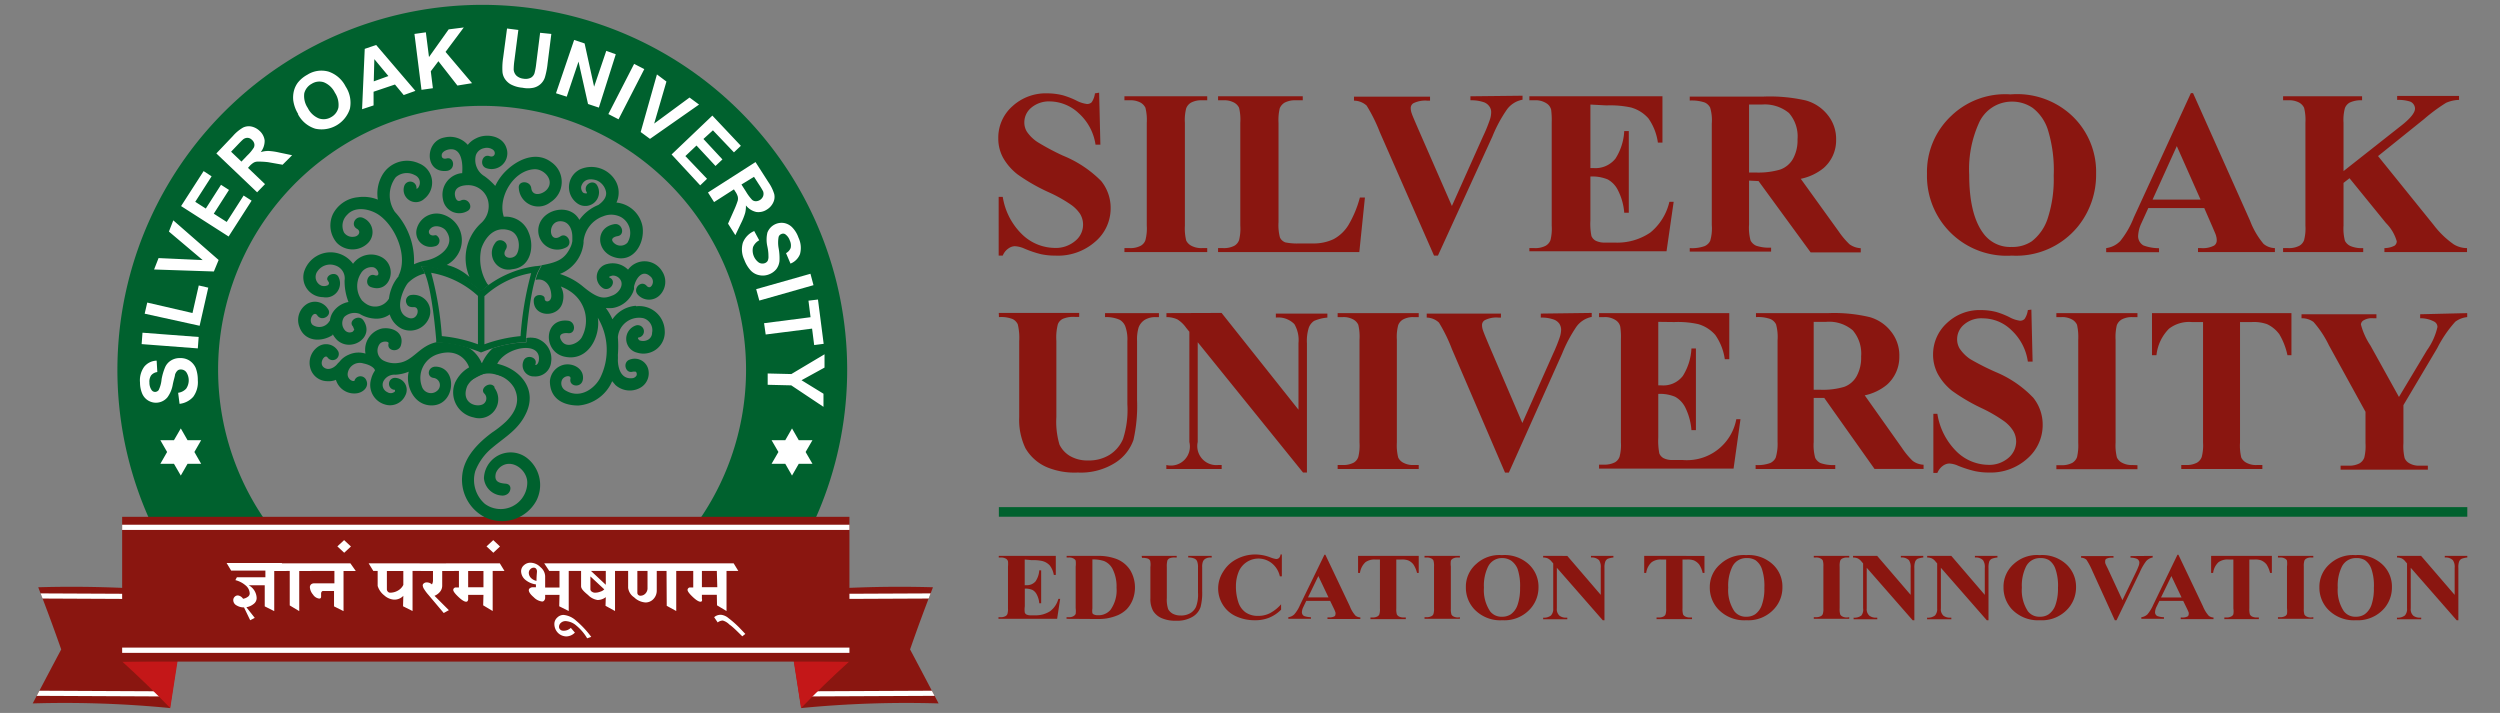 <svg id="Layer_1" data-name="Layer 1" xmlns="http://www.w3.org/2000/svg" xmlns:xlink="http://www.w3.org/1999/xlink" viewBox="0 0 263 75"><rect x="0" y="0" width="263" height="75" fill="#808080" stroke="none"/><defs><style>.cls-1{fill:none;}.cls-2,.cls-9{fill:#00612e;}.cls-2{fill-rule:evenodd;}.cls-3{fill:#fff;}.cls-4{fill:#8a1610;}.cls-5{clip-path:url(#clip-path);}.cls-6{fill:#c41718;}.cls-7{clip-path:url(#clip-path-2);}.cls-8{clip-path:url(#clip-path-3);}</style><clipPath id="clip-path"><path class="cls-1" d="M17.91,74.49A114.08,114.08,0,0,0,3.44,74c1-1.9,2-3.8,3-5.68-.77-2.19-1.57-4.37-2.42-6.54a123.05,123.05,0,0,1,15.75.56q-1,6.09-1.9,12.17"/></clipPath><clipPath id="clip-path-2"><path class="cls-1" d="M84.27,74.49A114.08,114.08,0,0,1,98.74,74c-1-1.9-2-3.8-3-5.68q1.14-3.28,2.41-6.54a122.9,122.9,0,0,0-15.74.56l1.89,12.17"/></clipPath><clipPath id="clip-path-3"><rect class="cls-1" x="12.85" y="54.37" width="76.51" height="15.23"/></clipPath></defs><path class="cls-2" d="M50.72.51A38.39,38.39,0,0,1,79.85,63.92V61.87H66.33a27.77,27.77,0,1,0-31.23,0H21.57v2A38.4,38.4,0,0,1,50.72.51"/><path class="cls-3" d="M80.76,39.29l2.49.06,3.49-2.08,0,1.4L84.32,40l2.31,1.42,0,1.38-3.39-2.26-2.48-.06ZM80.38,34l4.89-.63-.22-1.74,1-.12.6,4.66-1,.13-.22-1.73-4.88.62Zm-.83-3.58,5.71-1.62L85.58,30l-5.7,1.62Zm-.22-6.14.54,1a1.44,1.44,0,0,0-.65.71,1.57,1.57,0,0,0,.61,1.63.73.73,0,0,0,.64.06.57.57,0,0,0,.29-.24,1,1,0,0,0,.08-.5c0-.15,0-.47-.11-1a3.23,3.23,0,0,1,0-1.47,1.6,1.6,0,0,1,1.8-1,1.62,1.62,0,0,1,.83.47A2.9,2.9,0,0,1,84,25a2.51,2.51,0,0,1,.16,1.73,1.77,1.77,0,0,1-1,1l-.47-1.1a1.05,1.05,0,0,0,.49-.55,1.21,1.21,0,0,0-.09-.77,1.32,1.32,0,0,0-.5-.68.43.43,0,0,0-.41,0,.45.45,0,0,0-.27.3,3.31,3.31,0,0,0,0,1.17A5.78,5.78,0,0,1,82,27.47a1.72,1.72,0,0,1-.32.83,1.81,1.81,0,0,1-.8.57,1.74,1.74,0,0,1-1,.08,1.66,1.66,0,0,1-.91-.5,3.39,3.39,0,0,1-.67-1.12,2.52,2.52,0,0,1-.15-1.8A2.23,2.23,0,0,1,79.33,24.31ZM78,19.41l.48.75a4.82,4.82,0,0,0,.64.86.6.6,0,0,0,.4.15.85.85,0,0,0,.76-.53.77.77,0,0,0,0-.51,8.3,8.3,0,0,0-.45-.74l-.51-.79Zm-3.52.84,5-3.2,1.36,2.12a4.44,4.44,0,0,1,.61,1.25,1.32,1.32,0,0,1-.11.89,1.7,1.7,0,0,1-.64.72,1.62,1.62,0,0,1-1.14.27,1.91,1.91,0,0,1-1.09-.69,2.86,2.86,0,0,1-.08.8,6.58,6.58,0,0,1-.44,1.09l-.59,1.24-.77-1.21.63-1.42a8.78,8.78,0,0,0,.39-1,.94.94,0,0,0,0-.44,1.89,1.89,0,0,0-.27-.54l-.13-.21-2.09,1.34Zm-3.83-4,4.29-4.09,3,3.18-.73.69L75,13.71l-1,.91,2,2.15-.73.69-2-2.15-1.17,1.11,2.28,2.39-.72.69Zm-3.25-2.36,1.71-6.06,1,.75L68.82,13l3.72-2.74,1,.74-5.16,3.61ZM64,12l2.71-5.28,1.07.55-2.71,5.28ZM58.49,9.81,60.4,4.2l1.1.37,1,4.55,1.28-3.77,1,.36L63,11.32l-1.14-.38-1-4.46-1.24,3.69ZM53.34,3l1.19.15-.41,3.18a7.46,7.46,0,0,0-.08,1,1,1,0,0,0,.29.63,1.3,1.3,0,0,0,.75.32,1.25,1.25,0,0,0,.78-.11.85.85,0,0,0,.37-.47,6.93,6.93,0,0,0,.18-1l.41-3.25L58,3.57l-.39,3.09a8.2,8.2,0,0,1-.29,1.49,1.64,1.64,0,0,1-1.2,1.08,2.83,2.83,0,0,1-1.15,0,3.22,3.22,0,0,1-1.25-.36,1.85,1.85,0,0,1-.62-.59,1.58,1.58,0,0,1-.24-.7,7,7,0,0,1,.07-1.5Zm-9,6.45-.74-5.88L44.8,3.4,45.13,6,47.2,3.09l1.59-.2L46.87,5.46l2.79,3.29L48.12,9l-2-2.56L45.32,7.5l.22,1.78ZM40.86,8,39.38,6.22l-.06,2.34ZM43.7,9.56,42.47,10l-.92-1.11-2.25.76,0,1.44-1.21.4.28-6.35,1.2-.41Zm-11.32,1.8a2.26,2.26,0,0,0,1.17,1.1,1.55,1.55,0,0,0,1.29-.14,1.53,1.53,0,0,0,.76-1,2.3,2.3,0,0,0-.37-1.57,2.24,2.24,0,0,0-1.15-1.09,1.5,1.5,0,0,0-1.28.15,1.58,1.58,0,0,0-.79,1A2.25,2.25,0,0,0,32.38,11.36Zm-1,.65a3.68,3.68,0,0,1-.53-1.45,2.93,2.93,0,0,1,.07-1,2.48,2.48,0,0,1,.4-.85,3.19,3.19,0,0,1,1-.84,2.77,2.77,0,0,1,2.23-.34,3.13,3.13,0,0,1,1.81,1.57,3.11,3.11,0,0,1,.45,2.34,3.13,3.13,0,0,1-3.64,2.1A3.08,3.08,0,0,1,31.34,12ZM25.4,17l.61-.64a4.3,4.3,0,0,0,.69-.83.62.62,0,0,0,.05-.42.75.75,0,0,0-.24-.39.69.69,0,0,0-.46-.22.73.73,0,0,0-.48.17c-.07.06-.28.26-.61.61l-.65.68Zm1.65,3.23-4.29-4.09,1.74-1.83a4.2,4.2,0,0,1,1.07-.89,1.39,1.39,0,0,1,.88-.11,1.81,1.81,0,0,1,.86.46,1.62,1.62,0,0,1,.53,1A1.91,1.91,0,0,1,27.43,16a2.93,2.93,0,0,1,.8-.12,6.62,6.62,0,0,1,1.16.17l1.34.28-1,1-1.53-.27A8.77,8.77,0,0,0,27.14,17a.93.93,0,0,0-.42.09,1.92,1.92,0,0,0-.47.39l-.16.18,1.79,1.71Zm-3,4.65-5-3.2L21.42,18l.84.55-1.72,2.68,1.11.71,1.6-2.5.84.54-1.6,2.5,1.36.87,1.78-2.78.84.54ZM22.5,28.56l-6.29-.21.47-1.2,4.64.21-3.55-3,.46-1.18L23,27.35ZM21,34.27,15.22,33l.27-1.17,4.76,1.1.66-2.9,1,.23Zm-.19,2.38-5.91-.45.09-1.2,5.91.45Zm-1.92,5.84-.15-1.17a1.38,1.38,0,0,0,.85-.44,1.56,1.56,0,0,0,0-1.74.71.71,0,0,0-.58-.27.48.48,0,0,0-.35.13,1,1,0,0,0-.25.43c0,.14-.12.46-.23,1a3.19,3.19,0,0,1-.56,1.36,1.57,1.57,0,0,1-2.66-.38,3,3,0,0,1-.23-1.16,2.44,2.44,0,0,1,.45-1.68,1.75,1.75,0,0,1,1.3-.63l.07,1.2a1,1,0,0,0-.65.35,1.16,1.16,0,0,0-.18.75,1.34,1.34,0,0,0,.24.81.45.45,0,0,0,.37.18.5.5,0,0,0,.36-.19A3.29,3.29,0,0,0,17,39.89a5.88,5.88,0,0,1,.39-1.3,1.57,1.57,0,0,1,.59-.66,1.7,1.7,0,0,1,.93-.26,1.78,1.78,0,0,1,1,.25,1.81,1.81,0,0,1,.68.79A3.55,3.55,0,0,1,20.81,40a2.6,2.6,0,0,1-.48,1.74A2.26,2.26,0,0,1,18.84,42.49Z"/><polygon class="cls-3" points="81.17 46.31 82.61 46.31 83.32 45.07 84.03 46.31 85.47 46.31 84.75 47.55 85.47 48.79 84.03 48.79 83.32 50.03 82.61 48.79 81.17 48.79 81.89 47.55 81.17 46.31"/><polygon class="cls-3" points="16.87 46.31 18.3 46.31 19.02 45.07 19.73 46.31 21.16 46.31 20.45 47.55 21.16 48.79 19.73 48.79 19.02 50.03 18.3 48.79 16.87 48.79 17.58 47.55 16.87 46.31"/><path class="cls-4" d="M17.91,74.49A114.08,114.08,0,0,0,3.44,74c1-1.9,2-3.8,3-5.68-.77-2.19-1.57-4.37-2.42-6.54a123.05,123.05,0,0,1,15.75.56q-1,6.09-1.9,12.17"/><g class="cls-5"><rect class="cls-3" x="10.51" y="55.67" width="0.54" height="14.1" transform="translate(-51.99 73.21) rotate(-89.73)"/><rect class="cls-3" x="10.28" y="65.68" width="0.54" height="14.56" transform="translate(-62.46 83.17) rotate(-89.73)"/></g><path class="cls-6" d="M12.86,69.6q2.63,2.39,5.05,4.89l.78-5s-5.86.1-5.83.11"/><path class="cls-4" d="M84.27,74.49A114.08,114.08,0,0,1,98.74,74c-1-1.9-2-3.8-3-5.68q1.14-3.28,2.41-6.54a122.9,122.9,0,0,0-15.74.56l1.89,12.17"/><g class="cls-7"><rect class="cls-3" x="84.35" y="62.46" width="14.38" height="0.54" transform="translate(-0.28 0.41) rotate(-0.26)"/><rect class="cls-3" x="84.35" y="72.69" width="14.85" height="0.54" transform="translate(-0.33 0.42) rotate(-0.26)"/></g><path class="cls-6" d="M89.33,69.6c-1.76,1.59-3.44,3.22-5.06,4.89l-.78-5s5.86.1,5.84.11"/><rect class="cls-4" x="12.85" y="54.37" width="76.51" height="15.23"/><g class="cls-8"><rect class="cls-3" x="11.76" y="55.2" width="78.69" height="0.55"/><rect class="cls-3" x="11.76" y="68.13" width="78.69" height="0.55"/></g><path class="cls-3" d="M52.6,57.49l-.7.66-.72-.67.71-.66Zm-15.68,0-.71.66-.72-.67.71-.66Zm41.49,9.2-.32.25c-.56-.55-1-1-1.36-1.24a1.6,1.6,0,0,0-.69-.42.93.93,0,0,0-.54.2l-.37-.55a1,1,0,0,1,.75-.25,1.46,1.46,0,0,1,.75.34,10.89,10.89,0,0,1,1.14,1Zm-3-4.12H73.84V63a.37.37,0,0,1,0,.23.18.18,0,0,1-.16.07c-.17,0-.44-.16-.8-.5s-.55-.59-.55-.75a.25.25,0,0,1,.08-.17.24.24,0,0,1,.19-.08h.33V60.06H72l-.48-.8h5.66l.49.8H76.43v4.22l-1-.6Zm0-2.51H73.84v1.71h1.62Zm-5.29,0H69.09v2.06a1.27,1.27,0,0,1-.34.89,1.13,1.13,0,0,1-.84.37,1.89,1.89,0,0,1-1.2-.54,1.41,1.41,0,0,1-.63-1V60.06h-.52l-.48-.8h6.81l.49.8H71.14v4.22l-1-.55Zm-2,0H67.05v2.31a.29.29,0,0,0,.09.21.33.33,0,0,0,.23.09.72.72,0,0,0,.53-.23.8.8,0,0,0,.22-.57Zm-4.39,2.76a1.43,1.43,0,0,1-.86.3,1.74,1.74,0,0,1-1-.52c-.41-.34-.74-.64-.74-.93V60.06h-.45l-.48-.8h5.24l.49.8H64.7v4.22l-1-.55Zm0-2.76H62.17l1.56,1.46ZM63.57,62l-1.46-1.36V62a.3.3,0,0,0,.15.24.55.55,0,0,0,.34.11,1.47,1.47,0,0,0,.56-.11A.92.92,0,0,0,63.57,62ZM62.2,67l-.43.15a5.09,5.09,0,0,0-1.13-1.33,1.86,1.86,0,0,0-1.13-.48.71.71,0,0,0-.5.18.55.55,0,0,0-.2.43.37.37,0,0,0,.13.28.41.41,0,0,0,.3.12,1.06,1.06,0,0,0,.81-.3l.43.5a1.3,1.3,0,0,1-.86.4,1.27,1.27,0,0,1-.93-.38,1.33,1.33,0,0,1-.37-.92.9.9,0,0,1,.29-.67.94.94,0,0,1,.68-.29,2.25,2.25,0,0,1,1.31.6A10,10,0,0,1,62.2,67Zm-3.34-4.42H57.35v.3a.43.43,0,0,1-.1.29.26.26,0,0,1-.22.11,1.47,1.47,0,0,1-.87-.44c-.35-.3-.53-.55-.53-.76a.25.25,0,0,1,.13-.21.49.49,0,0,1,.3-.09h.32v-.3A2.2,2.2,0,0,1,55.27,61a1.2,1.2,0,0,1-.45-.9.83.83,0,0,1,.3-.64,1,1,0,0,1,.73-.26,1.48,1.48,0,0,1,1,.46,1.3,1.3,0,0,1,.5.94v1.21h1.51V60.06H57.78l-.53-.8h3.34l.48.8H59.83v4.22l-1-.5Zm-2.42-1.46c0-.54.05-.88.05-1a.46.46,0,0,0-.09-.29.3.3,0,0,0-.23-.11.49.49,0,0,0-.38.16.53.53,0,0,0-.16.39.77.77,0,0,0,.23.53A1.15,1.15,0,0,0,56.44,61.11Zm-5.58,1.46H49.25V63a.37.37,0,0,1-.06.23.18.18,0,0,1-.16.07c-.17,0-.44-.16-.8-.5s-.55-.59-.55-.75a.25.25,0,0,1,.08-.17.24.24,0,0,1,.19-.08h.33V60.06H47.4l-.48-.8h5.66l.49.8H51.83v4.22l-1-.6Zm0-2.51H49.25v1.71h1.61Zm-3.08,0H46.52v1.56a1,1,0,0,1-.22.61,1.46,1.46,0,0,1-.59.44l1.51,1.51-.54.3-1.61-1.91a4.22,4.22,0,0,1-.45-.6.83.83,0,0,1-.15-.4.26.26,0,0,1,.12-.21.42.42,0,0,1,.26-.1.8.8,0,0,1,.59.21.84.84,0,0,0,.11-.41v-1H44.26l-.49-.8h3.52Zm-5.35,2.61a1.28,1.28,0,0,1-1,.4,1.7,1.7,0,0,1-1-.44,2,2,0,0,1-.7-1V60.06h-.46l-.49-.8h5.37l.48.8H43.4v4.22l-1-.5Zm0-2.61H40.7V62a.37.37,0,0,0,.1.24.31.31,0,0,0,.23.11,1.61,1.61,0,0,0,.83-.22,1.38,1.38,0,0,0,.57-.6Zm-5,0H36.14v4.22l-1-.5V62.17H34a.18.18,0,0,0-.15.07.29.29,0,0,0-.07.18v.35c0,.14-.07.2-.21.2a.91.91,0,0,1-.64-.42,1.3,1.3,0,0,1-.33-.78.4.4,0,0,1,.12-.29.45.45,0,0,1,.31-.11h2.15V60.06H32.34l-.48-.8h5Zm-4.66,0H31.48v4.22l-1-.6V60.06h-.8l-.48-.8h3Zm-2.63,0H28.85v4.22l-1-.5V61.57H26.16A1.58,1.58,0,0,1,27,62.92a.77.77,0,0,1-.31.61,1.65,1.65,0,0,1-.77.35L26.8,65l-.48.25-.65-1.35a1.47,1.47,0,0,1-.78-.21.63.63,0,0,1-.35-.55.48.48,0,0,1,.14-.35.45.45,0,0,1,.35-.15.77.77,0,0,1,.54.35,1.08,1.08,0,0,0,.49-.2.43.43,0,0,0,.21-.35,1.14,1.14,0,0,0-.44-.86,2.6,2.6,0,0,0-1.07-.55l.16-.3h3v-.7h-3.6l-.48-.8h5.81Z"/><path class="cls-9" d="M52,40.78a2,2,0,0,1-2.18,3.13,2.68,2.68,0,0,1-1.92-3.71C50,36,57.35,38.92,55.4,43.35c-.79,1.81-2.21,2.57-3.61,3.75A5.92,5.92,0,0,0,50,49.56,3.34,3.34,0,0,0,51,53a2.8,2.8,0,0,0,4.47-2.23c0-1.34-1.62-2.57-2.81-1.66a1.58,1.58,0,0,0-.49.65c-.21.84.22,1.06,1,1.12s.57.91.17,1.12a.89.89,0,0,1-.58.13,2,2,0,0,1-1.85-1.82,2.81,2.81,0,0,1,4.5-2.15,3.61,3.61,0,0,1,1,4.54,4.12,4.12,0,0,1-5.5,1.66,4.43,4.43,0,0,1-2.27-4.47c.23-1.87,1.69-3.32,3.13-4.39a10.86,10.86,0,0,0,1.47-1.16c1-1,1.54-2.18.85-3.54a3,3,0,0,0-1.93-1.4,2.59,2.59,0,0,0-3,1.2c-.65,1.56.6,2.22,1.45,2a.71.71,0,0,0,.32-1.22c-.49-.55.67-1.35,1.11-.65"/><path class="cls-9" d="M56.35,28a10.91,10.91,0,0,0-5.73,2.6A10.87,10.87,0,0,0,44.89,28L44.3,28l.28.52c.88,1.62,1.3,7.17,1.31,7.23l0,.29h.29a14.68,14.68,0,0,1,4.15.93l.27.11.27-.1A14.2,14.2,0,0,1,55.05,36h.28l0-.29c0-.06.44-5.61,1.31-7.23l.28-.52Zm-6.07,8.22a15,15,0,0,0-3.8-.86,33.61,33.61,0,0,0-1.12-6.66,9.75,9.75,0,0,1,4.92,2.43Zm4.48-.86a15.13,15.13,0,0,0-3.8.86V31.16a9.75,9.75,0,0,1,4.92-2.43A34.36,34.36,0,0,0,54.76,35.39Z"/><path class="cls-9" d="M35,35.15a2.59,2.59,0,0,0,.47.63c1.46,1.33,4-.29,2.75-2.09-.49-.68-1.64.08-1.09.65l.14.35-.16.2a.66.66,0,0,1-.78-.1,1.12,1.12,0,0,1-.11-1.45,1.58,1.58,0,0,1,1.6-.33,3.42,3.42,0,0,0,1.5.5A2.41,2.41,0,0,0,41,33.08a2.51,2.51,0,0,0,1.3,1.52,2.14,2.14,0,0,0,2.86-1.22,1.76,1.76,0,0,0-2-2.33.63.63,0,0,0-.39.88c.09.25.3.4.74.38.78-.06.45,1.53-.58,1.11-1.74-.68-.29-3.46.06-3.72a3.66,3.66,0,0,1,1.72-.93l-.14-.29L44.3,28l.59.07a10.87,10.87,0,0,1,5.73,2.6,6.31,6.31,0,0,1,.79-.68l-.14-.12a5,5,0,0,1-.65-3.66c.07-.3.88-2.55,2.89-2,1.14.29,1.26,1.74.88,2.48s-1.76.49-1.18-.45c.45-.72-.69-1.38-1.13-.66a1.75,1.75,0,0,0,1.81,2.74c1.93-.18,2.37-2.36,1.72-3.87A2.57,2.57,0,0,0,53,22.8c-.67-2,1-4.92,3.26-5,1,0,2,1.11,1.38,2-.38.61-1.62,1-1.75,0-.1-.83-1.42-.84-1.31,0a2.05,2.05,0,0,0,3.32,1.48A2.52,2.52,0,0,0,58,17.06c-1.53-1.16-3.43-.35-4.68.83a5.5,5.5,0,0,0-1.22,1.67,7.14,7.14,0,0,0-1.1-1,2,2,0,0,1-.94-2.23,1.14,1.14,0,0,1,.86-.74,1.12,1.12,0,0,1,.94.16c.39.31.15.86-.35.68-.79-.29-1.13,1-.35,1.26a1.66,1.66,0,0,0,2.11-2.14c-.41-1.27-2.1-1.56-3.18-1a2.46,2.46,0,0,0-.88.69,2.48,2.48,0,0,0-2.44-.78c-2.11.37-2.12,3.76.21,3.52,1-.1.82-1.53,0-1.31-.26.07-.55,0-.51-.38s.62-.6,1-.59c1.15,0,1.23,1.65,1.15,2.52h-.1a2.28,2.28,0,0,0-1.92,2.75,1.73,1.73,0,0,0,2.54,1.25c.76-.37.1-1.5-.66-1.13-.44.22-.62-.32-.63-.68,0-.8.88-.94,1.49-.93a2.16,2.16,0,0,1,2,1.61,2.42,2.42,0,0,1-.77,2.42,5,5,0,0,0-1.18,5.63A5.54,5.54,0,0,0,47,27.87a3.08,3.08,0,0,0,1.39-1.56,2.83,2.83,0,0,0-1.76-3.73,2.16,2.16,0,0,0-2.8,1.54,1.51,1.51,0,0,0,1.87,1.8.6.6,0,0,0,.38-1c-.25-.34-.37-.06-.7-.18a.37.37,0,0,1-.16-.61c.41-.57,1.35-.31,1.68.12,1.18,1.55-.71,2.95-2.21,3.18a5.44,5.44,0,0,0-1.14.37,7.55,7.55,0,0,0-2-5.5,3.12,3.12,0,0,1,.08-3.65,1.74,1.74,0,0,1,2-.23.86.86,0,0,1,.45,1.18c-.1.25-.27.26-.27.26a.66.66,0,0,0-1.27-.33,1.29,1.29,0,0,0,2.1,1.38,2.17,2.17,0,0,0-.56-3.72,3,3,0,0,0-3.88,1.26A3.91,3.91,0,0,0,39.75,21a4.1,4.1,0,0,0-2.1-.25,3.3,3.3,0,0,0-2.6,1.72,2.8,2.8,0,0,0,.38,3.07,2.31,2.31,0,0,0,3.31,0,1.62,1.62,0,0,0-.53-2.61c-.76-.35-1.4.71-.66,1.14.48.27.19.82-.36.84a1.06,1.06,0,0,1-1-.45,1.61,1.61,0,0,1,.34-1.87c.89-1,2.59-.57,3.48.13C41.68,24,42.93,27,41.93,29l0,.07a4.12,4.12,0,0,0-.77,1.34,4.25,4.25,0,0,0-.24,1,1.69,1.69,0,0,1-2.41.55l-.16-.11-.25-.22a2.5,2.5,0,0,1-.14-2.86,1.3,1.3,0,0,1,1.28-.66c.53.08.88,1.09.16.84s-1.14,1-.35,1.26c1.94.68,2.81-2,1.26-3.06a2.34,2.34,0,0,0-3.17.6,2.92,2.92,0,0,0-5.15.84,2.09,2.09,0,0,0,2,2.67,1.48,1.48,0,0,0,1.63-2.1c-.28-.64-1.3-.27-1.19.27l.17.29a.26.26,0,0,1-.2.32.88.88,0,0,1-.62,0,1,1,0,0,1-.36-1.53,1.6,1.6,0,0,1,1.83-.59,1.42,1.42,0,0,1,1,1.59,6.08,6.08,0,0,0,.41,2.26,2.52,2.52,0,0,0-1.55.95,2,2,0,0,0-.4,1l-.07.09a1.23,1.23,0,0,1-1.75.37c-.53-.48.13-1.56.49-1,.47.7,1.6,0,1.13-.66a1.61,1.61,0,0,0-2.22-.54,2,2,0,0,0-.78,2.44c.56,1.54,2.3,1.59,3.48.83"/><path class="cls-9" d="M49,40.49c-.13.46,0,.24.14-.2Z"/><path class="cls-9" d="M56.25,35.56a2.37,2.37,0,0,0-.88,0l0,.17,0,.29h-.28a12.16,12.16,0,0,0-3.27.63,4.79,4.79,0,0,0-1.13,1.58,3.58,3.58,0,0,0-1.37-1.64A11.65,11.65,0,0,0,46.2,36h-.29c-1.82.39-2.44,2-4,2.18a2.6,2.6,0,0,1-1.61-.27,1.18,1.18,0,0,1-.36-1.72c.29-.37,1-.29.94-.06-.22.81,1.08,1,1.3.19.37-1.31-.85-1.94-2-1.76a2.29,2.29,0,0,0-1.73,2.64,2.47,2.47,0,0,0-1.75.11,2.39,2.39,0,0,0-1,.76l-.16.15c-.3.43-1,.85-1.51.4s.16-1.44.44-1A.65.65,0,0,0,35.6,37a1.46,1.46,0,0,0-2.09-.56,2.06,2.06,0,0,0-.86,2.3,1.86,1.86,0,0,0,1.78,1.36,2,2,0,0,0,.91-.14,2,2,0,0,0,2,1.43c.8,0,1.62-.7,1.13-1.51a.66.66,0,0,0-1.19.2H37.1a.74.74,0,0,1-.53-.72,1.28,1.28,0,0,1,1.65-1.13c.88.18,1.24.58,1.22.76a2.6,2.6,0,0,0-.39.86,2.13,2.13,0,0,0,1.41,2.69,1.77,1.77,0,0,0,2.18-.94,1.26,1.26,0,0,0-1.09-1.85.63.63,0,0,0,0,1.26h0l0,.17a.64.64,0,0,1-.79.08.85.85,0,0,1-.39-1.21,1.29,1.29,0,0,1,1.21-.63A4.26,4.26,0,0,0,43,39.1c-.37,1.38.48,3.55,2.41,3.55,2.51,0,2.78-4,.43-4.08-.86,0-1,1.1-.21,1.19A.76.76,0,0,1,46.1,41a1,1,0,0,1-1.73-.38A2.61,2.61,0,0,1,46,37.28c2.49-.83,3.5,1.18,3.43,1.89a5.22,5.22,0,0,1-.26,1.12,9,9,0,0,1,2-1.08c.68-.32,2.63,1.31,2.91-.12l-1.93-.32c.34-2,4.21-3,4.53-1.29.06.31,0,.81-.3.92h-.06l0-.06c.3-.79-1-1.13-1.26-.34a1.17,1.17,0,0,0,1.14,1.6,1.67,1.67,0,0,0,1.78-1.53,2.24,2.24,0,0,0-1.68-2.51"/><path class="cls-9" d="M66.89,32.17a3.25,3.25,0,0,0-2.46,1.42,5.9,5.9,0,0,0-.7-1.19,3.64,3.64,0,0,0,.74,0,2.82,2.82,0,0,0,2.14-1.71l.09-.28v-.05l0-.21c.17-.82.85-1.84,1.68-1.1a.72.72,0,0,1,.21.95c-.16.28-.38.28-.57.06-.57-.63-1.49.3-.93.93a1.59,1.59,0,0,0,2.31.07,2,2,0,0,0,.25-2.53,2.15,2.15,0,0,0-3.58-.16,2.28,2.28,0,0,0-2.18-.6,1.39,1.39,0,0,0-.41,2.57c.76.35,1.43-.78.66-1.13-.25-.11.32-.22.31-.22a.93.93,0,0,1,.77.37c.48.62-.12,1.45-.73,1.7-.91.37-1.48.5-3.26-1a7.2,7.2,0,0,0-2.33-1.24,3.93,3.93,0,0,0,2.49-3.28l0-.17a3.12,3.12,0,0,1,1.91-2.56l.24-.09a2.21,2.21,0,0,1,1.81.13A1.92,1.92,0,0,1,66,25.54a1,1,0,0,1-1.33.09c-.52-.42-.22-.7.31-.79.82-.14.47-1.4-.35-1.26-2,.34-1.93,2.77-.15,3.43,2.08.78,3.37-1.33,3.12-3.14a3.09,3.09,0,0,0-2.75-2.56A2.47,2.47,0,0,0,64.74,19a2.94,2.94,0,0,0-3.66-1.21,2.09,2.09,0,0,0-.25,3.67,1.44,1.44,0,0,0,2-1.94c-.4-.74-1.53-.08-1.13.66.11.2,0,.19-.24.14s-.41-.53-.28-.81c.28-.69.92-.74,1.55-.55a1.64,1.64,0,0,1,1,1.12c.18.63-.31,1.15-.78,1.48a4.52,4.52,0,0,0-2,1.57h0c-.92-1.72-3.64-1.23-4.22.49A2,2,0,0,0,59.61,26c.71-.45,0-1.59-.66-1.13-1.31.85-1.41-1.89.26-1.57.7.14,1,.9,1,1.63l0,.37v.06a2.3,2.3,0,0,1-.14.52c-.66,1.51-1.55,1.76-3.58,2.11l.5-.06-.28.52a5,5,0,0,0-.36,1c.84-.23,1.62.43,1.65,1.67,0,.7-.71.75-.7.28s-1.18-.57-1.15.26c0,1.79,2.76,1.82,3.07,0A2.18,2.18,0,0,0,59,30.14a4.81,4.81,0,0,1,1.1.59,3.69,3.69,0,0,1,1.09,4.78c-.38.63-1.55,1.14-2.07.41s.08-.93.64-.87c.84.1.83-1.21,0-1.31-2.56-.31-2.69,3.26-.38,3.78,2.51.56,3.81-2.16,3.51-4.09a6.59,6.59,0,0,1,.26,6.3c-.49,1-2,2.31-3.62,1.37A.87.87,0,0,1,59.11,40c.18-.47,1-.6.9-.14-.16.83,1.17,1,1.31.06.16-1.11-1-1.76-2-1.55a1.91,1.91,0,0,0-1.47,1.74c0,1.72,1.25,2.55,3,2.55a4.24,4.24,0,0,0,3.55-2.56l.34.4a2.26,2.26,0,0,0,2.69.25,1.75,1.75,0,0,0,.74-2,1.47,1.47,0,0,0-1.92-.92c-.8.27-.45,1.54.35,1.26l.16,0h.08c.19.06.15.36.13.4a.59.59,0,0,1-.39.29C65,40,65,38,65,37.89a4.93,4.93,0,0,0,0-.54A12,12,0,0,0,65,35.47a2.24,2.24,0,0,1,2.67-2A1.31,1.31,0,0,1,68.6,35a.84.84,0,0,1-.56.8,1.1,1.1,0,0,1-.78,0c-.19-.19-.2-.3,0-.31a.65.65,0,0,0-.34-1.26,1.49,1.49,0,0,0,.1,2.87,2.25,2.25,0,0,0,2.91-2.31,2.68,2.68,0,0,0-3-2.57"/><path class="cls-4" d="M254.7,58.48l3.53,4.1V59.74a1.23,1.23,0,0,0-.19-.81,1.09,1.09,0,0,0-.85-.28v-.17h2.37v.17a2.18,2.18,0,0,0-.61.14.57.57,0,0,0-.25.28,1.82,1.82,0,0,0-.08.67v5.51h-.18l-4.83-5.52V64a.91.91,0,0,0,.28.78,1.14,1.14,0,0,0,.65.2h.17v.17h-2.55v-.17a1.25,1.25,0,0,0,.83-.23,1,1,0,0,0,.23-.75V59.27l-.15-.17a1.19,1.19,0,0,0-.4-.35,1.25,1.25,0,0,0-.5-.1v-.17Zm-6.85.23a1.63,1.63,0,0,0-1.5.93,4.55,4.55,0,0,0-.42,2.18,4,4,0,0,0,.65,2.49,1.51,1.51,0,0,0,1.26.57,1.63,1.63,0,0,0,.91-.25,2,2,0,0,0,.73-1,5.22,5.22,0,0,0,.25-1.78,5.39,5.39,0,0,0-.26-2,1.88,1.88,0,0,0-.68-.92A1.65,1.65,0,0,0,247.85,58.71Zm-.06-.31a3.73,3.73,0,0,1,2.77.92,3.17,3.17,0,0,1,1.07,2.45,3.35,3.35,0,0,1-.79,2.21,3.69,3.69,0,0,1-3,1.27,3.77,3.77,0,0,1-3-1.21,3.32,3.32,0,0,1-.84-2.26,3.17,3.17,0,0,1,1.09-2.45A3.59,3.59,0,0,1,247.79,58.4Zm-4.43,6.53v.17h-3.72v-.17h.24a1.06,1.06,0,0,0,.5-.11.43.43,0,0,0,.21-.23,2.36,2.36,0,0,0,0-.62V59.61a2.56,2.56,0,0,0,0-.64.52.52,0,0,0-.24-.22.89.89,0,0,0-.47-.1h-.24v-.17h3.72v.17h-.23a1,1,0,0,0-.5.11.43.43,0,0,0-.21.23,1.86,1.86,0,0,0-.06.62V64a2,2,0,0,0,.06.64.52.52,0,0,0,.24.22,1,1,0,0,0,.47.1ZM239,58.48v1.79h-.19a2.85,2.85,0,0,0-.37-.89,1.48,1.48,0,0,0-.57-.43,1.85,1.85,0,0,0-.7-.09h-.54V64a2,2,0,0,0,.06.64.55.55,0,0,0,.23.22,1.07,1.07,0,0,0,.48.1h.23v.17H234v-.17h.24a1,1,0,0,0,.49-.11.45.45,0,0,0,.22-.23,2,2,0,0,0,0-.62V58.86h-.51a1.65,1.65,0,0,0-1.05.28,1.86,1.86,0,0,0-.57,1.13h-.21V58.48Zm-9.5,4.37-1.07-2.25-1.09,2.25Zm.17.36h-2.5l-.32.65a1.44,1.44,0,0,0-.14.53.45.45,0,0,0,.24.42,2.32,2.32,0,0,0,.7.12v.17h-2.38v-.17a1.16,1.16,0,0,0,.64-.3,4,4,0,0,0,.61-1l2.55-5.27h.1l2.58,5.42a3.39,3.39,0,0,0,.61,1,.88.88,0,0,0,.5.18v.17h-3.45v-.17h.14a1.13,1.13,0,0,0,.58-.11.27.27,0,0,0,.12-.23.57.57,0,0,0,0-.18s-.06-.16-.16-.37Zm-3.21-4.73v.17a1.19,1.19,0,0,0-.69.39,5.63,5.63,0,0,0-.66,1.15l-2.45,5.06h-.18L220.09,60a7,7,0,0,0-.6-1.12.89.89,0,0,0-.56-.21v-.17h3.41v.17h-.12a1.28,1.28,0,0,0-.63.11.24.24,0,0,0-.12.22.59.59,0,0,0,0,.21c0,.08.12.3.29.65l1.52,3.28,1.41-2.92a7.8,7.8,0,0,0,.31-.72,1,1,0,0,0,.06-.31.39.39,0,0,0-.09-.26.44.44,0,0,0-.24-.17,1.65,1.65,0,0,0-.6-.09v-.17Zm-11.85.23a1.62,1.62,0,0,0-1.49.93,4.55,4.55,0,0,0-.42,2.18,4,4,0,0,0,.64,2.49,1.51,1.51,0,0,0,1.26.57,1.6,1.6,0,0,0,.91-.25,2,2,0,0,0,.73-1,5.19,5.19,0,0,0,.26-1.78,5.35,5.35,0,0,0-.27-2,1.87,1.87,0,0,0-.67-.92A1.68,1.68,0,0,0,214.65,58.71Zm-.06-.31a3.76,3.76,0,0,1,2.78.92,3.21,3.21,0,0,1,1.07,2.45,3.36,3.36,0,0,1-.8,2.21,3.68,3.68,0,0,1-3,1.27,3.79,3.79,0,0,1-3-1.21,3.36,3.36,0,0,1-.83-2.26,3.17,3.17,0,0,1,1.08-2.45A3.61,3.61,0,0,1,214.59,58.4Zm-9.27.08,3.52,4.1V59.74a1.23,1.23,0,0,0-.19-.81,1.07,1.07,0,0,0-.85-.28v-.17h2.37v.17a2.18,2.18,0,0,0-.61.14.57.57,0,0,0-.25.28,2.07,2.07,0,0,0-.08.67v5.51h-.18l-4.83-5.52V64a.91.91,0,0,0,.28.78,1.14,1.14,0,0,0,.65.2h.17v.17h-2.55v-.17a1.25,1.25,0,0,0,.83-.23,1,1,0,0,0,.23-.75V59.27l-.15-.17a1.19,1.19,0,0,0-.4-.35,1.25,1.25,0,0,0-.5-.1v-.17Zm-7.8,0,3.52,4.1V59.74a1.3,1.3,0,0,0-.18-.81,1.09,1.09,0,0,0-.85-.28v-.17h2.36v.17a2.39,2.39,0,0,0-.61.14.61.61,0,0,0-.24.28,1.78,1.78,0,0,0-.09.67v5.51h-.18l-4.83-5.52V64a.91.91,0,0,0,.29.78,1.11,1.11,0,0,0,.65.2h.17v.17H195v-.17a1.22,1.22,0,0,0,.82-.23A1,1,0,0,0,196,64V59.27l-.15-.17a1.3,1.3,0,0,0-.4-.35,1.31,1.31,0,0,0-.51-.1v-.17Zm-2.94,6.45v.17h-3.73v-.17h.24a1.06,1.06,0,0,0,.5-.11.43.43,0,0,0,.21-.23,1.86,1.86,0,0,0,.06-.62V59.61a2,2,0,0,0-.06-.64.52.52,0,0,0-.24-.22.89.89,0,0,0-.47-.1h-.24v-.17h3.73v.17h-.24a1.06,1.06,0,0,0-.5.11.43.43,0,0,0-.21.23,1.86,1.86,0,0,0-.06.62V64a2,2,0,0,0,.06.64.52.52,0,0,0,.24.22,1,1,0,0,0,.47.1Zm-10.81-6.22a1.62,1.62,0,0,0-1.5.93,4.55,4.55,0,0,0-.42,2.18,4,4,0,0,0,.65,2.49,1.51,1.51,0,0,0,1.26.57,1.65,1.65,0,0,0,.91-.25,2,2,0,0,0,.72-1,5,5,0,0,0,.26-1.78,5.62,5.62,0,0,0-.26-2,1.88,1.88,0,0,0-.68-.92A1.67,1.67,0,0,0,183.77,58.71Zm-.06-.31a3.75,3.75,0,0,1,2.77.92,3.17,3.17,0,0,1,1.07,2.45,3.31,3.31,0,0,1-.8,2.21,3.66,3.66,0,0,1-3,1.27,3.76,3.76,0,0,1-3-1.21,3.32,3.32,0,0,1-.84-2.26A3.14,3.14,0,0,1,181,59.33,3.59,3.59,0,0,1,183.71,58.4Zm-4.36.08v1.79h-.19a2.63,2.63,0,0,0-.37-.89,1.53,1.53,0,0,0-.56-.43,2,2,0,0,0-.71-.09H177V64a2,2,0,0,0,.06.64.52.52,0,0,0,.24.22,1,1,0,0,0,.47.1H178v.17h-3.73v-.17h.24a1.06,1.06,0,0,0,.5-.11.43.43,0,0,0,.21-.23,1.86,1.86,0,0,0,.06-.62V58.86h-.52a1.6,1.6,0,0,0-1,.28,1.82,1.82,0,0,0-.58,1.13h-.21V58.48Zm-14.43,0,3.52,4.1V59.74a1.3,1.3,0,0,0-.18-.81,1.09,1.09,0,0,0-.85-.28v-.17h2.36v.17a2.39,2.39,0,0,0-.61.14.61.61,0,0,0-.24.28,1.78,1.78,0,0,0-.09.67v5.51h-.18l-4.83-5.52V64a.91.91,0,0,0,.29.78,1.11,1.11,0,0,0,.65.2h.16v.17h-2.54v-.17a1.22,1.22,0,0,0,.82-.23,1,1,0,0,0,.24-.75V59.27l-.15-.17a1.31,1.31,0,0,0-.41-.35,1.22,1.22,0,0,0-.5-.1v-.17Zm-6.85.23a1.62,1.62,0,0,0-1.5.93,4.55,4.55,0,0,0-.42,2.18,4,4,0,0,0,.65,2.49,1.51,1.51,0,0,0,1.26.57,1.65,1.65,0,0,0,.91-.25,2,2,0,0,0,.72-1,5.19,5.19,0,0,0,.26-1.78,5.62,5.62,0,0,0-.26-2A2,2,0,0,0,159,59,1.67,1.67,0,0,0,158.07,58.71ZM158,58.4a3.76,3.76,0,0,1,2.78.92,3.21,3.21,0,0,1,1.07,2.45,3.36,3.36,0,0,1-.8,2.21,3.66,3.66,0,0,1-3,1.27,3.75,3.75,0,0,1-3-1.21,3.32,3.32,0,0,1-.84-2.26,3.14,3.14,0,0,1,1.09-2.45A3.58,3.58,0,0,1,158,58.4Zm-4.42,6.53v.17h-3.72v-.17h.23a1,1,0,0,0,.5-.11.43.43,0,0,0,.21-.23,1.86,1.86,0,0,0,.06-.62V59.61a2,2,0,0,0-.06-.64.49.49,0,0,0-.23-.22,1,1,0,0,0-.48-.1h-.23v-.17h3.72v.17h-.24a1,1,0,0,0-.49.11.49.49,0,0,0-.22.23,2.36,2.36,0,0,0,0,.62V64a2,2,0,0,0,.06.64.49.49,0,0,0,.23.22,1.06,1.06,0,0,0,.47.1Zm-4.33-6.45v1.79h-.18a2.82,2.82,0,0,0-.38-.89,1.38,1.38,0,0,0-.56-.43,1.89,1.89,0,0,0-.7-.09h-.54V64a2,2,0,0,0,.06.64.55.55,0,0,0,.23.22,1.07,1.07,0,0,0,.48.1h.23v.17h-3.72v-.17h.23a1,1,0,0,0,.5-.11.43.43,0,0,0,.21-.23,1.86,1.86,0,0,0,.06-.62V58.86h-.52a1.62,1.62,0,0,0-1,.28,1.87,1.87,0,0,0-.58,1.13h-.2V58.48Zm-9.49,4.37-1.07-2.25-1.09,2.25Zm.17.36h-2.51l-.31.65a1.3,1.3,0,0,0-.15.53.45.45,0,0,0,.24.42,2.41,2.41,0,0,0,.71.12v.17h-2.38v-.17a1.1,1.1,0,0,0,.63-.3,3.68,3.68,0,0,0,.61-1l2.56-5.27h.1L142,63.77a3.22,3.22,0,0,0,.6,1,.91.91,0,0,0,.51.18v.17h-3.46v-.17h.14a1.18,1.18,0,0,0,.59-.11.26.26,0,0,0,.11-.23.38.38,0,0,0,0-.18,2.89,2.89,0,0,0-.15-.37Zm-5.08-4.88v2.3h-.21a2.43,2.43,0,0,0-.86-1.39,2.28,2.28,0,0,0-1.43-.48,2.27,2.27,0,0,0-2,1.29,4,4,0,0,0-.33,1.64,5.2,5.2,0,0,0,.24,1.62,2.1,2.1,0,0,0,.76,1.1,2.22,2.22,0,0,0,1.34.38,2.65,2.65,0,0,0,1.23-.28,4.07,4.07,0,0,0,1.18-.94v.57a3.82,3.82,0,0,1-1.25.84,3.93,3.93,0,0,1-1.52.27,4.69,4.69,0,0,1-2-.43,3.13,3.13,0,0,1-1.37-1.22,3.21,3.21,0,0,1-.48-1.69,3.26,3.26,0,0,1,.54-1.79,3.53,3.53,0,0,1,1.44-1.32,4.17,4.17,0,0,1,1.93-.47,4.52,4.52,0,0,1,1.59.31,2.92,2.92,0,0,0,.61.17.44.44,0,0,0,.29-.11.56.56,0,0,0,.16-.37Zm-14.75.15h3.69v.17h-.18a1.42,1.42,0,0,0-.57.08.51.51,0,0,0-.23.23,2.41,2.41,0,0,0-.06.71V62.9a3.23,3.23,0,0,0,.14,1.18,1.23,1.23,0,0,0,.48.48,1.74,1.74,0,0,0,.84.19,1.9,1.9,0,0,0,1-.24,1.51,1.51,0,0,0,.61-.67,3.63,3.63,0,0,0,.21-1.48V59.67a1.6,1.6,0,0,0-.1-.64.55.55,0,0,0-.26-.26,1.51,1.51,0,0,0-.67-.12v-.17h2.47v.17h-.14a1,1,0,0,0-.5.12.59.59,0,0,0-.29.33,1.54,1.54,0,0,0-.07.57v2.51a6,6,0,0,1-.17,1.68,1.9,1.9,0,0,1-.8,1,3.12,3.12,0,0,1-1.76.44,3.61,3.61,0,0,1-1.43-.23,2,2,0,0,1-1-.8,2.59,2.59,0,0,1-.29-1.31V59.67A2,2,0,0,0,121,59a.47.47,0,0,0-.23-.23,1.76,1.76,0,0,0-.63-.08Zm-5.18.37V64a1.64,1.64,0,0,0,0,.5.29.29,0,0,0,.15.14.87.87,0,0,0,.41.08,1.64,1.64,0,0,0,1.34-.56,3.52,3.52,0,0,0,.64-2.33,4.06,4.06,0,0,0-.43-2,1.77,1.77,0,0,0-.89-.81A3.73,3.73,0,0,0,114.92,58.85ZM112.2,65.1v-.17h.24a.89.89,0,0,0,.47-.1.58.58,0,0,0,.25-.24,2.45,2.45,0,0,0,0-.62V59.61a2.56,2.56,0,0,0,0-.64.52.52,0,0,0-.24-.22.89.89,0,0,0-.47-.1h-.24v-.17h3.2a5.38,5.38,0,0,1,2.06.33A3,3,0,0,1,118.91,60a3.57,3.57,0,0,1,.25,3.09,3.12,3.12,0,0,1-.63,1,3.27,3.27,0,0,1-.89.61,5.33,5.33,0,0,1-1.23.36,6,6,0,0,1-1,.06Zm-4.4-6.24v2.7h.14a1.2,1.2,0,0,0,1-.4,2.36,2.36,0,0,0,.39-1.16h.2v3.46h-.2a2.32,2.32,0,0,0-.27-.93,1.09,1.09,0,0,0-.47-.48,2,2,0,0,0-.78-.13v1.86a2.21,2.21,0,0,0,0,.67.38.38,0,0,0,.18.2,1,1,0,0,0,.45.08h.42a2.77,2.77,0,0,0,1.61-.43,2.39,2.39,0,0,0,.87-1.3h.19l-.32,2.1h-6.17v-.17h.23a1,1,0,0,0,.5-.11.43.43,0,0,0,.21-.23,1.86,1.86,0,0,0,.06-.62V59.61a3,3,0,0,0,0-.56.46.46,0,0,0-.19-.26,1,1,0,0,0-.55-.14h-.23v-.17h6v2h-.21a2.21,2.21,0,0,0-.43-1,1.58,1.58,0,0,0-.78-.46,4.36,4.36,0,0,0-1.1-.09Z"/><path class="cls-4" d="M250.17,16.42,256,23.64a9.44,9.44,0,0,0,2.14,2.07,2.68,2.68,0,0,0,1.39.39v.42h-8.69V26.1a2.38,2.38,0,0,0,1.06-.25.57.57,0,0,0,.24-.46A4.43,4.43,0,0,0,251,23.46l-3.83-4.71-.63.49v4.49a5,5,0,0,0,.15,1.61,1.25,1.25,0,0,0,.57.54,3,3,0,0,0,1.35.22v.42h-8.43V26.1h.55a2.34,2.34,0,0,0,1.17-.25,1.12,1.12,0,0,0,.49-.59,4.85,4.85,0,0,0,.14-1.53V12.92a5.26,5.26,0,0,0-.14-1.58,1.25,1.25,0,0,0-.54-.56,2.25,2.25,0,0,0-1.12-.23h-.55v-.42h8.31v.42a2.81,2.81,0,0,0-1.3.24,1.14,1.14,0,0,0-.5.57,4.67,4.67,0,0,0-.15,1.56V18l6.23-4.91c.86-.7,1.29-1.26,1.29-1.67a.82.82,0,0,0-.53-.74,4.16,4.16,0,0,0-1.35-.17v-.42h6.51v.42a3.6,3.6,0,0,0-1.37.31,18.39,18.39,0,0,0-2.3,1.7ZM231.5,21,229,15.37,226.45,21Zm.39.89H226l-.73,1.6a3.5,3.5,0,0,0-.34,1.33,1.12,1.12,0,0,0,.56,1,4.71,4.71,0,0,0,1.64.29v.42h-5.56V26.1a2.5,2.5,0,0,0,1.48-.74,9.38,9.38,0,0,0,1.43-2.49l6-13.07h.23l6,13.43a8.38,8.38,0,0,0,1.42,2.43,1.92,1.92,0,0,0,1.19.44v.42h-8.09V26.1h.33a2.54,2.54,0,0,0,1.37-.27.65.65,0,0,0,.27-.56,1.51,1.51,0,0,0-.07-.46c0-.07-.14-.38-.37-.92ZM211.66,10.69a3.79,3.79,0,0,0-3.5,2.3,11.83,11.83,0,0,0-1,5.4c0,2.79.5,4.86,1.51,6.19a3.48,3.48,0,0,0,2.95,1.4,3.62,3.62,0,0,0,2.13-.6,5,5,0,0,0,1.69-2.47,13.25,13.25,0,0,0,.61-4.42,14.39,14.39,0,0,0-.62-4.86,4.7,4.7,0,0,0-1.58-2.27A3.82,3.82,0,0,0,211.66,10.69Zm-.15-.76a8.43,8.43,0,0,1,6.5,2.28,8.1,8.1,0,0,1,2.5,6.07,8.63,8.63,0,0,1-1.86,5.48,8.37,8.37,0,0,1-7,3.13,8.39,8.39,0,0,1-8.93-8.6,8.07,8.07,0,0,1,2.53-6.08A8.18,8.18,0,0,1,211.51,9.93ZM184,11v7.15h.7a8.22,8.22,0,0,0,2.57-.31,2.51,2.51,0,0,0,1.34-1.11,4,4,0,0,0,.49-2.08,3.73,3.73,0,0,0-.9-2.76,4,4,0,0,0-2.88-.89Zm0,8v4.63a5.07,5.07,0,0,0,.16,1.67,1.22,1.22,0,0,0,.59.55,4.2,4.2,0,0,0,1.57.2v.42h-8.56V26.1a3.91,3.91,0,0,0,1.57-.21,1.16,1.16,0,0,0,.58-.55,4.6,4.6,0,0,0,.17-1.66V13a4.67,4.67,0,0,0-.17-1.67,1.16,1.16,0,0,0-.58-.55,4.2,4.2,0,0,0-1.57-.2v-.42h7.78a17.06,17.06,0,0,1,4.44.41,4.45,4.45,0,0,1,2.29,1.52,4,4,0,0,1,.89,2.6,3.86,3.86,0,0,1-1.33,3,5.6,5.6,0,0,1-2.39,1.12l4,5.55a8.61,8.61,0,0,0,1.13,1.34,2.21,2.21,0,0,0,1.18.41v.44h-5.27L185,19.05Zm-16.69-8v6.68h.33a2.68,2.68,0,0,0,2.31-1,5.93,5.93,0,0,0,.92-2.89h.48v8.59h-.48a6.23,6.23,0,0,0-.63-2.3,2.61,2.61,0,0,0-1.1-1.2,4.22,4.22,0,0,0-1.83-.31v4.61a6.53,6.53,0,0,0,.11,1.65,1,1,0,0,0,.44.49,2.09,2.09,0,0,0,1,.2h1a6.19,6.19,0,0,0,3.76-1.06,5.89,5.89,0,0,0,2-3.23h.45l-.75,5.2H160.89V26.1h.55a2.31,2.31,0,0,0,1.17-.25,1.14,1.14,0,0,0,.5-.59,5,5,0,0,0,.13-1.53V12.92a8.91,8.91,0,0,0-.06-1.38,1.11,1.11,0,0,0-.46-.65,2.09,2.09,0,0,0-1.28-.34h-.55v-.42h14V15h-.48a5.81,5.81,0,0,0-1-2.55,3.8,3.8,0,0,0-1.82-1.14,10.26,10.26,0,0,0-2.58-.22Zm-7.14-.93v.42a2.61,2.61,0,0,0-1.62,1A14.46,14.46,0,0,0,157,14.36l-5.73,12.53h-.41l-5.71-13a16.79,16.79,0,0,0-1.38-2.78,2,2,0,0,0-1.33-.52v-.42h8v.42h-.27a2.83,2.83,0,0,0-1.48.27.59.59,0,0,0-.28.54,1.58,1.58,0,0,0,.1.52c.06.2.29.73.67,1.61l3.56,8.14L156,14.38a16,16,0,0,0,.73-1.78,2.47,2.47,0,0,0,.14-.77,1,1,0,0,0-.2-.65,1.19,1.19,0,0,0-.58-.43,4.12,4.12,0,0,0-1.4-.2v-.42ZM143.59,20.78,143,26.52H128.14V26.1h.55a2.36,2.36,0,0,0,1.17-.25,1.12,1.12,0,0,0,.49-.59,5,5,0,0,0,.13-1.53V12.92a5.4,5.4,0,0,0-.13-1.58,1.23,1.23,0,0,0-.55-.56,2.18,2.18,0,0,0-1.11-.23h-.55v-.42h8.91v.42h-.73a2.38,2.38,0,0,0-1.18.25,1.25,1.25,0,0,0-.51.59,5.34,5.34,0,0,0-.13,1.53V23.38a5.11,5.11,0,0,0,.15,1.6,1,1,0,0,0,.57.52,6.15,6.15,0,0,0,1.49.11h1.39a4.86,4.86,0,0,0,2.21-.46,4.13,4.13,0,0,0,1.53-1.45,11.4,11.4,0,0,0,1.22-2.92ZM127,26.1v.42h-8.71V26.1h.55a2.31,2.31,0,0,0,1.17-.25,1.08,1.08,0,0,0,.49-.59,4.85,4.85,0,0,0,.14-1.53V12.92a5.26,5.26,0,0,0-.14-1.58,1.25,1.25,0,0,0-.54-.56,2.25,2.25,0,0,0-1.12-.23h-.55v-.42H127v.42h-.55a2.3,2.3,0,0,0-1.16.25,1.19,1.19,0,0,0-.5.59,4.85,4.85,0,0,0-.14,1.53V23.73a5.31,5.31,0,0,0,.14,1.58,1.26,1.26,0,0,0,.55.55,2.23,2.23,0,0,0,1.11.24ZM115.63,9.75l.13,5.47h-.51a5.51,5.51,0,0,0-1.76-3.3,4.51,4.51,0,0,0-3-1.25,2.89,2.89,0,0,0-2,.66,2,2,0,0,0-.73,1.51,1.85,1.85,0,0,0,.26,1,4,4,0,0,0,1.15,1.12,25.22,25.22,0,0,0,2.67,1.42,12,12,0,0,1,4,2.66,4.48,4.48,0,0,1,1,2.88,4.59,4.59,0,0,1-1.64,3.52A5.93,5.93,0,0,1,111,26.89a7.1,7.1,0,0,1-1.49-.15,11.18,11.18,0,0,1-1.77-.6,2.76,2.76,0,0,0-1-.24,1.24,1.24,0,0,0-.67.25,1.63,1.63,0,0,0-.58.74h-.43V20.71h.43a7,7,0,0,0,2.09,4,5,5,0,0,0,3.34,1.37,3.16,3.16,0,0,0,2.2-.74,2.19,2.19,0,0,0,.51-2.83,3.69,3.69,0,0,0-1-1,14.72,14.72,0,0,0-2.27-1.27,19.7,19.7,0,0,1-3.28-1.87,5.89,5.89,0,0,1-1.53-1.73,4.2,4.2,0,0,1-.53-2.1,4.4,4.4,0,0,1,1.46-3.34,5.19,5.19,0,0,1,3.7-1.38,6.83,6.83,0,0,1,1.58.19,8.55,8.55,0,0,1,1.42.54,3.36,3.36,0,0,0,1.16.39.67.67,0,0,0,.51-.19,2.18,2.18,0,0,0,.34-.93Z"/><path class="cls-4" d="M259.55,32.94v.42a2.52,2.52,0,0,0-1.25.48,12.63,12.63,0,0,0-1.9,2.78l-3.56,6v4a5.35,5.35,0,0,0,.13,1.58,1.14,1.14,0,0,0,.52.55,2,2,0,0,0,1,.24h.92v.42h-9.18v-.42h.86a2.32,2.32,0,0,0,1.14-.25,1.17,1.17,0,0,0,.49-.59,5,5,0,0,0,.13-1.53v-3.3l-3.85-7a10.68,10.68,0,0,0-1.62-2.45,2.06,2.06,0,0,0-1.26-.39v-.42H250v.42h-.35a1.68,1.68,0,0,0-1,.22.54.54,0,0,0-.28.44,7.32,7.32,0,0,0,1,2.21l3,5.41,2.95-4.92a6.72,6.72,0,0,0,1.1-2.44.65.65,0,0,0-.31-.55,3.08,3.08,0,0,0-1.51-.37v-.42Zm-18.49,0v4.43h-.42a7.21,7.21,0,0,0-.85-2.2,3.36,3.36,0,0,0-1.3-1.07,4.21,4.21,0,0,0-1.61-.22h-1.23V46.55a5.45,5.45,0,0,0,.13,1.58,1.24,1.24,0,0,0,.54.55,2.12,2.12,0,0,0,1.09.24H238v.42h-8.53v-.42H230a2.33,2.33,0,0,0,1.13-.25,1.17,1.17,0,0,0,.49-.59,4.85,4.85,0,0,0,.14-1.53V33.88h-1.19a3.45,3.45,0,0,0-2.39.7,4.62,4.62,0,0,0-1.32,2.79h-.47V32.94Zm-16.2,16v.42h-8.53v-.42h.54a2.32,2.32,0,0,0,1.14-.25,1.17,1.17,0,0,0,.49-.59,5.34,5.34,0,0,0,.13-1.53V35.74a5.8,5.8,0,0,0-.13-1.58,1.25,1.25,0,0,0-.54-.56,2.12,2.12,0,0,0-1.09-.24h-.54v-.42h8.53v.42h-.54a2.24,2.24,0,0,0-1.14.26,1.22,1.22,0,0,0-.49.59,5.34,5.34,0,0,0-.13,1.53V46.55a5.31,5.31,0,0,0,.14,1.58,1.19,1.19,0,0,0,.54.55,2.08,2.08,0,0,0,1.08.24ZM213.7,32.57l.13,5.47h-.5a5.57,5.57,0,0,0-1.72-3.3,4.32,4.32,0,0,0-3-1.25,2.78,2.78,0,0,0-2,.66,2,2,0,0,0-.72,1.51,1.88,1.88,0,0,0,.26,1,4.08,4.08,0,0,0,1.12,1.12A26.54,26.54,0,0,0,210,39.16a11.64,11.64,0,0,1,3.89,2.67,4.51,4.51,0,0,1,1,2.87,4.66,4.66,0,0,1-1.6,3.53,5.76,5.76,0,0,1-4.07,1.48,6.91,6.91,0,0,1-1.47-.15A12.08,12.08,0,0,1,206,49a2.58,2.58,0,0,0-.95-.24,1.24,1.24,0,0,0-.67.25,1.76,1.76,0,0,0-.57.74h-.42V43.53h.42a7.12,7.12,0,0,0,2.05,4,4.85,4.85,0,0,0,3.28,1.37,3.09,3.09,0,0,0,2.16-.74,2.27,2.27,0,0,0,.8-1.71,2.2,2.2,0,0,0-.31-1.12,3.69,3.69,0,0,0-.93-1A15.37,15.37,0,0,0,208.6,43a19.88,19.88,0,0,1-3.22-1.87,5.88,5.88,0,0,1-1.49-1.73,4.31,4.31,0,0,1-.53-2.1A4.45,4.45,0,0,1,204.8,34a5,5,0,0,1,3.63-1.38,6.56,6.56,0,0,1,1.54.19,8.38,8.38,0,0,1,1.39.54,3.23,3.23,0,0,0,1.14.39.66.66,0,0,0,.49-.19,2.18,2.18,0,0,0,.34-.93Zm-22.9,1.29V41h.68A7.82,7.82,0,0,0,194,40.7a2.45,2.45,0,0,0,1.31-1.11,4,4,0,0,0,.48-2.08,3.77,3.77,0,0,0-.88-2.76,3.83,3.83,0,0,0-2.82-.89Zm0,8V46.5a5.07,5.07,0,0,0,.16,1.67,1.22,1.22,0,0,0,.57.55,4.08,4.08,0,0,0,1.54.2v.42h-8.38v-.42a3.77,3.77,0,0,0,1.54-.21,1.22,1.22,0,0,0,.57-.55A5,5,0,0,0,187,46.5V35.79a5,5,0,0,0-.16-1.67,1.22,1.22,0,0,0-.57-.55,3.84,3.84,0,0,0-1.54-.21v-.42h7.62a16.2,16.2,0,0,1,4.34.42,4.35,4.35,0,0,1,2.25,1.52,4,4,0,0,1,.87,2.59,3.91,3.91,0,0,1-1.3,3,5.44,5.44,0,0,1-2.34,1.12l3.93,5.55a8.31,8.31,0,0,0,1.11,1.34,2.08,2.08,0,0,0,1.15.41v.44h-5.16l-5.29-7.47Zm-16.35-8v6.68h.32a2.58,2.58,0,0,0,2.27-1,6,6,0,0,0,.9-2.88h.47v8.59h-.47a6.45,6.45,0,0,0-.61-2.3,2.64,2.64,0,0,0-1.09-1.2,4.05,4.05,0,0,0-1.79-.31v4.61a7.08,7.08,0,0,0,.11,1.65,1,1,0,0,0,.43.49,2,2,0,0,0,1,.2h1a5.28,5.28,0,0,0,5.67-4.29h.44l-.73,5.2H168.22v-.42h.54a2.35,2.35,0,0,0,1.14-.25,1.11,1.11,0,0,0,.48-.59,4.85,4.85,0,0,0,.14-1.53V35.74a7.33,7.33,0,0,0-.07-1.38,1.08,1.08,0,0,0-.44-.65,2,2,0,0,0-1.25-.35h-.54v-.42h13.7v4.85h-.47a5.9,5.9,0,0,0-1-2.55,3.75,3.75,0,0,0-1.79-1.14,9.8,9.8,0,0,0-2.52-.22Zm-7-.94v.42a2.61,2.61,0,0,0-1.59,1,14.92,14.92,0,0,0-1.52,2.85l-5.61,12.53h-.4l-5.59-13a16.6,16.6,0,0,0-1.36-2.78,1.94,1.94,0,0,0-1.29-.53v-.42h7.81v.42h-.26a2.68,2.68,0,0,0-1.45.28.59.59,0,0,0-.28.54,1.58,1.58,0,0,0,.1.52c.06.2.28.73.65,1.61l3.49,8.14,3.22-7.25a17.35,17.35,0,0,0,.72-1.78,2.8,2.8,0,0,0,.14-.77,1.18,1.18,0,0,0-.19-.65,1.25,1.25,0,0,0-.57-.43,3.78,3.78,0,0,0-1.38-.21v-.42Zm-18.2,16v.42h-8.53v-.42h.54a2.36,2.36,0,0,0,1.15-.25,1.11,1.11,0,0,0,.48-.59,5,5,0,0,0,.13-1.53V35.74a5.4,5.4,0,0,0-.13-1.58,1.25,1.25,0,0,0-.54-.56,2.1,2.1,0,0,0-1.09-.24h-.54v-.42h8.53v.42h-.54a2.17,2.17,0,0,0-1.13.26,1.17,1.17,0,0,0-.49.59,4.85,4.85,0,0,0-.14,1.53V46.55a5.31,5.31,0,0,0,.14,1.58,1.19,1.19,0,0,0,.54.55,2.11,2.11,0,0,0,1.08.24Zm-20.74-16L136.6,43.1v-7a3.32,3.32,0,0,0-.43-2,2.37,2.37,0,0,0-1.95-.69v-.42h5.42v.42a4.49,4.49,0,0,0-1.4.35,1.47,1.47,0,0,0-.55.7,4.59,4.59,0,0,0-.2,1.65V49.71h-.41L126,36V46.5a2,2,0,0,0,2.14,2.42h.38v.42H122.7v-.42a2,2,0,0,0,2.42-2.42V34.9l-.34-.42a3.15,3.15,0,0,0-.92-.88,2.75,2.75,0,0,0-1.15-.24v-.42Zm-23.44,0h8.46v.42h-.42a2.87,2.87,0,0,0-1.32.21,1.07,1.07,0,0,0-.5.55,5.54,5.54,0,0,0-.16,1.77v8a8.46,8.46,0,0,0,.33,2.91,2.84,2.84,0,0,0,1.1,1.19,3.62,3.62,0,0,0,1.92.47,4.1,4.1,0,0,0,2.26-.6,3.71,3.71,0,0,0,1.4-1.65,10,10,0,0,0,.46-3.66V35.89a4,4,0,0,0-.23-1.59,1.41,1.41,0,0,0-.58-.66,3.5,3.5,0,0,0-1.54-.28v-.42h5.67v.42h-.34a2.19,2.19,0,0,0-1.14.28,1.6,1.6,0,0,0-.67.85,4.4,4.4,0,0,0-.15,1.4v6.22a16.31,16.31,0,0,1-.38,4.17,4.68,4.68,0,0,1-1.85,2.36,6.75,6.75,0,0,1-4,1.07,7.57,7.57,0,0,1-3.28-.57,4.79,4.79,0,0,1-2.24-2,6.92,6.92,0,0,1-.65-3.25v-8a6,6,0,0,0-.15-1.77,1.19,1.19,0,0,0-.55-.56,3.36,3.36,0,0,0-1.43-.2Z"/><polygon class="cls-9" points="259.56 54.36 251.58 54.36 105.08 54.36 105.08 53.35 259.56 53.35 259.56 54.36"/></svg>